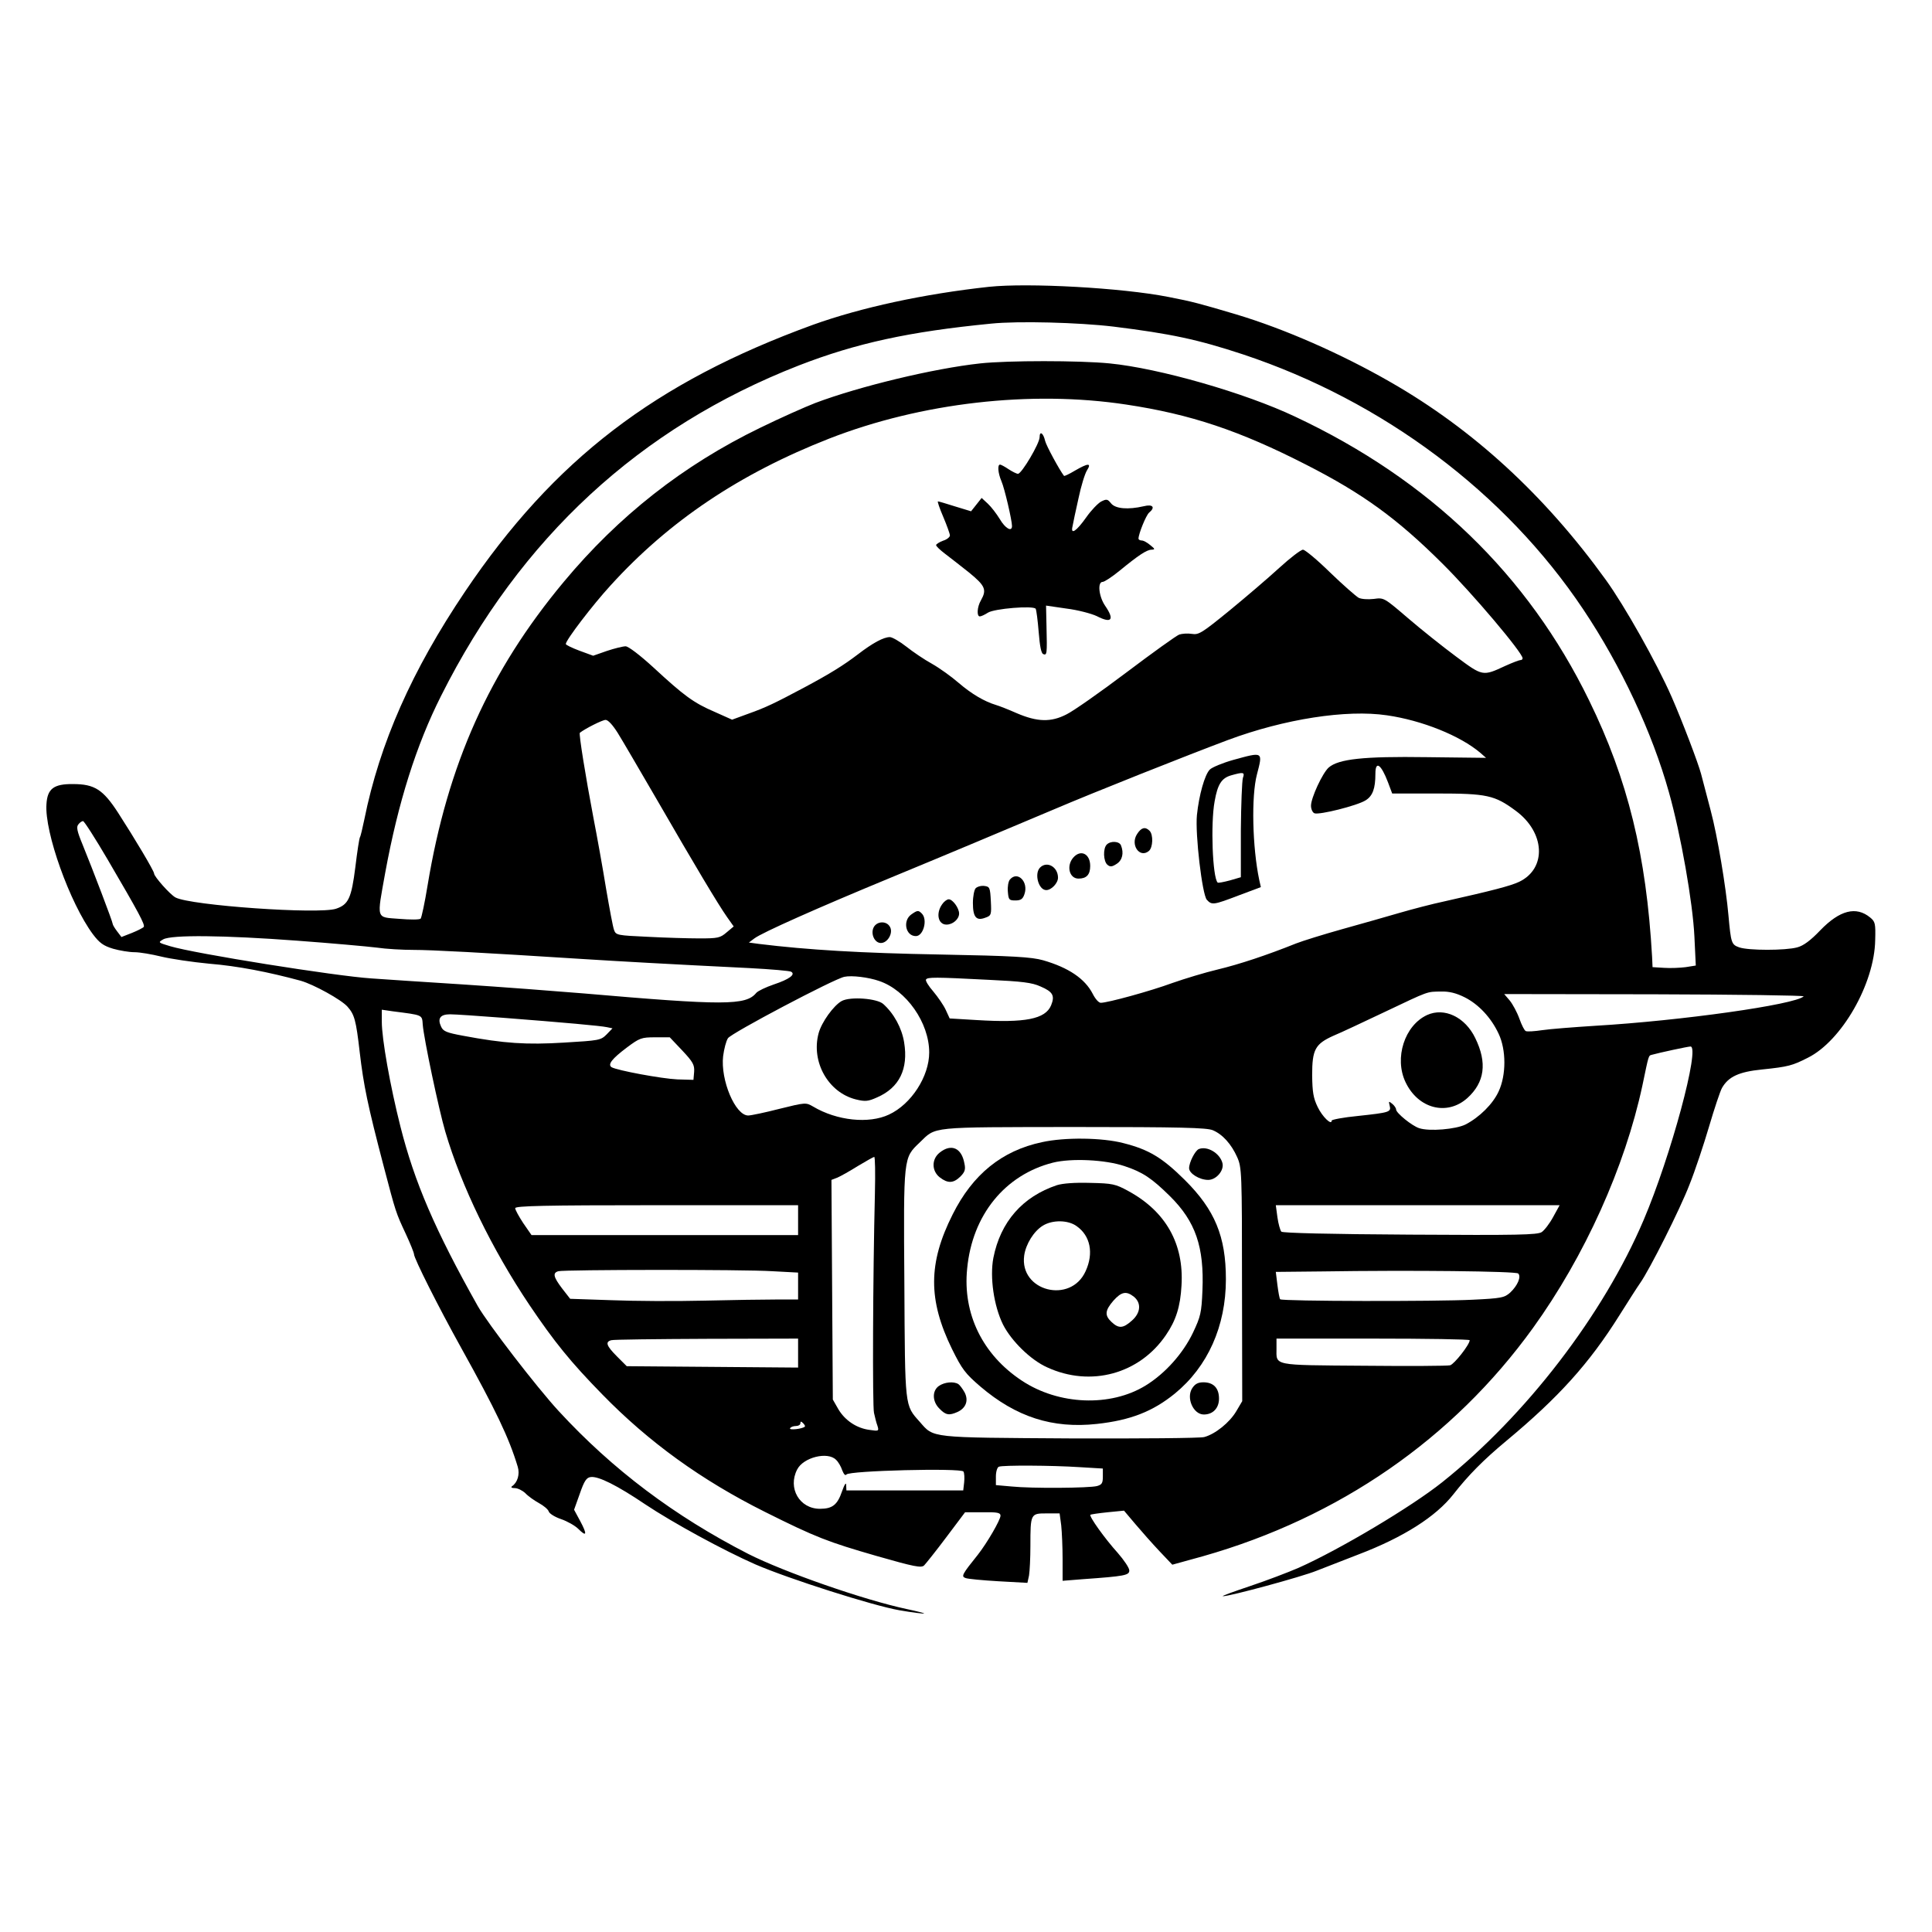 <?xml version="1.0" standalone="no"?>
<!DOCTYPE svg PUBLIC "-//W3C//DTD SVG 20010904//EN"
 "http://www.w3.org/TR/2001/REC-SVG-20010904/DTD/svg10.dtd">
<svg version="1.0" xmlns="http://www.w3.org/2000/svg"
 width="840pt" height="840pt" viewBox="0 0 840 840"
 preserveAspectRatio="xMidYMid meet">
<g transform="translate(0,840) scale(0.1,-0.1)"
fill="#000000" stroke="none">
<path d="M4300 7153 c-284 -31 -556 -90 -765 -165 -687 -250 -1126 -586 -1513
-1160 -231 -343 -371 -659 -438 -991 -8 -38 -16 -73 -19 -77 -3 -5 -12 -63
-20 -130 -17 -135 -30 -163 -84 -181 -74 -25 -632 14 -698 49 -24 13 -93 91
-93 104 0 11 -84 152 -157 265 -65 100 -102 124 -195 124 -84 1 -112 -20 -116
-87 -9 -122 102 -431 202 -566 29 -38 45 -50 88 -63 28 -8 70 -15 93 -15 23 0
75 -9 116 -19 41 -10 135 -24 209 -31 123 -10 257 -36 397 -74 57 -16 178 -83
204 -113 30 -34 37 -58 53 -198 17 -144 34 -228 104 -495 53 -202 53 -202 96
-294 20 -43 36 -83 36 -89 0 -18 106 -229 205 -407 151 -272 208 -391 246
-517 10 -33 -1 -69 -25 -85 -6 -5 -1 -8 12 -8 13 0 33 -10 46 -22 12 -13 39
-32 59 -43 20 -11 40 -27 43 -37 3 -9 27 -24 54 -33 26 -9 60 -28 74 -42 37
-37 40 -25 9 33 l-27 50 25 70 c19 55 29 70 47 72 33 5 115 -36 238 -119 120
-80 340 -200 479 -261 146 -63 510 -179 625 -199 57 -10 106 -16 108 -14 2 1
-32 10 -75 19 -188 40 -534 161 -690 240 -320 164 -589 366 -824 621 -95 103
-309 381 -352 457 -185 329 -275 538 -336 780 -45 178 -81 381 -81 456 l0 52
48 -7 c131 -17 127 -14 130 -58 5 -62 70 -370 98 -465 70 -238 203 -511 366
-754 108 -160 178 -247 317 -389 202 -207 430 -372 706 -510 224 -112 275
-131 486 -192 164 -47 195 -53 207 -41 7 7 51 62 96 122 l82 109 77 0 c64 1
77 -2 77 -15 0 -18 -58 -118 -98 -169 -69 -86 -74 -95 -54 -102 10 -4 74 -10
143 -14 l126 -7 7 32 c3 18 6 76 6 129 0 140 1 141 70 141 l57 0 7 -52 c3 -29
6 -95 6 -147 l0 -94 88 7 c183 13 202 17 202 38 0 11 -23 45 -50 76 -57 63
-126 160 -119 166 2 2 36 7 75 11 l71 7 49 -58 c27 -32 74 -85 105 -118 l56
-59 134 37 c591 168 1087 511 1434 992 225 312 400 700 476 1055 28 134 26
129 41 133 32 9 157 36 168 36 43 0 -85 -476 -204 -755 -175 -411 -511 -849
-875 -1139 -134 -107 -446 -293 -626 -373 -44 -19 -138 -55 -210 -79 -71 -24
-125 -43 -118 -44 28 -1 345 85 408 111 39 15 120 47 180 70 197 75 338 165
414 262 65 83 130 149 231 233 226 188 360 336 492 547 39 62 78 123 88 137
42 59 175 324 215 428 25 62 63 177 86 255 23 78 48 153 56 167 28 49 74 70
173 80 116 12 133 17 200 51 147 73 290 322 293 512 2 72 0 80 -22 98 -61 50
-132 32 -217 -56 -42 -44 -73 -67 -100 -74 -51 -14 -212 -14 -252 0 -34 12
-36 18 -47 139 -11 125 -48 346 -77 455 -16 61 -35 133 -42 160 -12 46 -82
230 -128 335 -65 148 -205 397 -287 510 -265 367 -576 653 -936 859 -214 123
-460 231 -670 294 -155 46 -191 56 -295 76 -203 40 -610 62 -780 44z m541
-173 c250 -31 367 -56 564 -121 607 -202 1139 -600 1479 -1109 164 -245 300
-536 372 -794 52 -184 104 -481 111 -628 l6 -126 -44 -7 c-24 -3 -66 -5 -94
-3 l-50 3 -2 45 c-25 441 -105 770 -274 1115 -266 546 -694 959 -1277 1233
-219 104 -593 211 -808 232 -132 13 -442 13 -562 0 -203 -22 -526 -100 -717
-172 -44 -17 -152 -65 -240 -108 -334 -162 -615 -383 -854 -670 -324 -389
-505 -794 -592 -1320 -12 -74 -26 -139 -30 -144 -4 -5 -46 -5 -93 -1 -103 8
-98 -6 -61 201 56 305 135 555 243 769 345 687 864 1166 1555 1436 250 97 479
147 837 182 118 12 380 5 531 -13z m56 -339 c279 -42 492 -113 783 -262 245
-125 394 -233 591 -429 132 -131 349 -388 349 -412 0 -5 -4 -8 -10 -8 -5 0
-34 -11 -65 -25 -99 -46 -98 -46 -215 41 -58 43 -152 118 -209 167 -104 89
-104 89 -148 83 -26 -3 -54 -1 -66 5 -12 7 -68 56 -124 110 -56 55 -109 99
-118 99 -9 0 -56 -36 -103 -79 -48 -44 -145 -127 -217 -186 -119 -97 -133
-106 -163 -101 -18 3 -43 1 -55 -3 -13 -5 -116 -79 -230 -165 -114 -86 -231
-168 -260 -182 -68 -35 -127 -33 -216 5 -36 16 -77 32 -91 36 -50 15 -106 48
-162 96 -31 27 -84 65 -116 83 -33 18 -83 52 -112 75 -28 22 -61 41 -71 41
-27 0 -74 -25 -139 -75 -63 -48 -121 -84 -235 -145 -126 -67 -165 -86 -241
-113 l-71 -26 -76 34 c-91 39 -133 70 -266 193 -59 54 -109 92 -121 92 -11 0
-48 -9 -81 -20 l-60 -21 -60 22 c-32 12 -59 25 -59 29 0 17 117 170 194 254
255 281 563 487 951 639 400 156 877 211 1292 148z m1133 -1351 c153 -22 319
-89 406 -163 l25 -22 -258 3 c-276 4 -383 -8 -426 -45 -27 -24 -77 -132 -77
-166 0 -15 7 -30 15 -33 21 -8 185 33 222 56 31 19 43 51 43 116 0 59 25 41
55 -38 l18 -48 193 0 c219 0 252 -7 344 -75 128 -94 136 -251 15 -309 -38 -18
-120 -39 -325 -85 -52 -11 -140 -34 -195 -50 -55 -16 -167 -48 -250 -71 -82
-23 -172 -51 -200 -62 -127 -51 -248 -91 -340 -113 -55 -13 -144 -40 -198 -59
-95 -35 -281 -86 -311 -86 -9 0 -24 17 -35 39 -34 66 -105 114 -216 146 -50
14 -128 19 -450 25 -338 6 -574 20 -785 46 l-44 6 24 18 c33 25 273 132 595
265 259 107 475 198 705 295 183 78 576 234 760 303 245 91 514 133 690 107z
m-3344 -77 c20 -32 95 -161 169 -288 168 -291 268 -458 306 -512 l29 -41 -31
-26 c-28 -24 -38 -26 -118 -26 -48 0 -150 3 -225 7 -131 6 -138 7 -146 29 -5
12 -20 94 -35 181 -14 87 -39 226 -55 308 -34 179 -64 365 -59 369 23 18 98
56 112 56 11 0 31 -22 53 -57z m-2218 -550 c137 -234 163 -283 157 -293 -3 -4
-26 -16 -51 -26 l-46 -18 -19 25 c-10 13 -19 28 -19 32 0 9 -87 237 -131 345
-24 58 -28 77 -18 88 6 8 15 14 20 14 5 0 53 -75 107 -167z m825 -353 c149
-11 305 -25 345 -30 40 -6 112 -10 160 -10 78 0 287 -11 742 -40 142 -9 370
-22 717 -39 95 -5 177 -12 183 -16 20 -12 -9 -33 -75 -55 -35 -12 -69 -28 -77
-37 -45 -55 -140 -55 -753 -2 -121 10 -357 28 -525 39 -168 11 -345 22 -395
26 -155 10 -769 108 -875 140 -53 16 -54 16 -30 30 37 20 262 18 583 -6z
m2529 -175 c119 -40 218 -182 218 -311 0 -104 -78 -225 -175 -270 -87 -41
-226 -27 -330 35 -31 18 -33 18 -146 -10 -62 -16 -124 -29 -136 -29 -56 0
-121 154 -109 258 4 31 13 66 21 78 14 22 461 258 506 267 32 7 105 -2 151
-18z m475 5 c147 -7 190 -12 227 -29 54 -23 63 -40 46 -82 -25 -60 -113 -77
-324 -64 l-117 7 -17 37 c-9 20 -34 56 -54 80 -21 24 -35 47 -32 52 6 11 38
11 271 -1z m2071 -76 c60 -30 115 -88 148 -159 33 -70 33 -179 0 -250 -25 -55
-84 -113 -144 -144 -42 -21 -158 -31 -202 -16 -31 10 -100 66 -100 81 0 6 -8
18 -17 25 -15 12 -16 12 -11 -8 7 -28 1 -30 -138 -45 -63 -6 -114 -16 -114
-20 0 -23 -41 17 -61 59 -19 39 -23 65 -24 138 0 112 13 136 93 172 32 13 131
60 222 103 196 93 182 88 246 89 35 1 66 -7 102 -25z m1474 4 c-37 -36 -533
-106 -907 -128 -94 -6 -197 -14 -230 -19 -33 -5 -65 -7 -71 -4 -6 2 -18 26
-28 54 -10 28 -29 63 -42 79 l-24 28 654 -1 c360 -1 652 -5 648 -9z m-5657
-93 c271 -21 426 -35 454 -41 l24 -5 -26 -27 c-25 -25 -33 -26 -184 -35 -164
-10 -260 -4 -441 30 -70 13 -85 19 -94 39 -17 36 -4 54 39 54 21 0 124 -7 228
-15z m781 -142 c47 -50 54 -63 52 -93 l-3 -35 -70 2 c-68 3 -262 39 -286 53
-18 12 2 37 67 86 55 41 63 44 122 44 l64 0 54 -57z m2307 -347 c43 -18 81
-61 106 -117 20 -45 21 -65 21 -554 l1 -507 -26 -44 c-29 -49 -91 -99 -139
-112 -17 -5 -280 -7 -584 -6 -614 4 -591 1 -653 72 -66 74 -64 58 -67 601 -4
554 -4 546 66 613 74 71 35 67 670 68 465 0 579 -3 605 -14z m-1469 -273 c-9
-365 -11 -927 -4 -956 4 -18 10 -43 15 -56 7 -23 6 -24 -34 -18 -56 7 -107 41
-136 90 l-24 42 -3 477 -3 478 26 10 c14 6 55 29 90 51 35 21 67 39 70 39 4 0
5 -71 3 -157z m-334 -118 l0 -65 -580 0 -579 0 -36 52 c-19 29 -35 58 -35 65
0 10 126 13 615 13 l615 0 0 -65z m3283 14 c-15 -28 -38 -58 -50 -66 -19 -12
-103 -14 -572 -11 -349 2 -554 7 -560 13 -5 6 -13 34 -17 63 l-7 52 617 0 617
0 -28 -51z m-3395 -236 l112 -6 0 -59 0 -58 -92 0 c-51 0 -194 -2 -318 -5
-124 -3 -305 -2 -403 2 l-178 6 -35 45 c-38 50 -42 68 -16 75 27 7 805 8 930
0z m3243 -10 c14 -14 -3 -53 -35 -83 -25 -22 -37 -25 -164 -31 -156 -8 -828
-7 -836 2 -3 3 -8 31 -12 62 l-7 57 199 2 c393 6 845 1 855 -9z m-3131 -346
l0 -63 -372 3 -373 3 -42 42 c-46 46 -53 64 -25 71 9 3 196 5 415 6 l397 1 0
-63z m2920 56 c0 -19 -67 -104 -85 -109 -11 -3 -181 -4 -378 -2 -399 3 -377
-1 -377 76 l0 42 420 0 c231 0 420 -3 420 -7z m-2891 -376 c-11 -10 -69 -16
-64 -7 3 6 15 10 26 10 10 0 19 5 19 12 0 9 3 9 12 0 6 -6 10 -13 7 -15z m136
-144 c10 -9 22 -30 27 -46 7 -17 13 -24 18 -18 10 17 499 29 509 13 4 -7 5
-28 3 -47 l-4 -35 -254 0 -254 0 -1 23 c0 14 -7 4 -18 -27 -20 -59 -42 -76
-96 -76 -89 0 -141 90 -99 171 27 53 133 79 169 42z m1060 -32 l100 -6 0 -35
c0 -28 -4 -35 -25 -41 -32 -9 -285 -11 -372 -2 l-68 6 0 38 c0 20 6 40 13 42
17 7 230 6 352 -2z"/>
<path d="M4520 6499 c0 -27 -78 -159 -94 -159 -6 0 -24 9 -41 20 -16 11 -33
20 -37 20 -12 0 -9 -37 6 -72 14 -32 46 -171 46 -195 0 -27 -29 -11 -53 30
-14 23 -37 53 -52 67 l-27 25 -23 -29 -23 -29 -69 21 c-38 12 -71 22 -75 22
-3 0 7 -30 23 -67 16 -38 29 -74 29 -81 0 -7 -13 -18 -30 -23 -16 -6 -30 -15
-30 -19 0 -5 17 -21 38 -37 20 -15 67 -52 105 -82 71 -58 78 -75 52 -121 -17
-29 -19 -70 -5 -70 6 0 21 7 35 16 27 18 199 32 208 17 3 -5 9 -51 13 -101 5
-62 11 -93 20 -96 16 -6 17 0 14 120 l-2 91 89 -13 c49 -6 109 -22 132 -33 64
-33 78 -16 36 45 -28 41 -34 104 -11 104 8 0 41 22 73 48 83 68 119 92 140 92
16 1 15 3 -6 20 -13 11 -29 20 -37 20 -8 0 -14 4 -14 8 0 21 33 102 46 113 28
23 17 38 -23 28 -69 -16 -123 -11 -142 12 -16 20 -20 20 -44 8 -14 -8 -43 -38
-64 -68 -43 -61 -69 -78 -60 -40 2 13 14 68 26 122 11 53 28 108 37 122 21 33
5 32 -52 -1 -25 -15 -46 -25 -48 -23 -20 26 -77 131 -82 152 -8 35 -24 45 -24
16z"/>
<path d="M5362 5096 c-46 -13 -92 -32 -102 -42 -22 -22 -47 -111 -56 -198 -8
-84 23 -345 43 -368 22 -24 29 -23 139 19 l96 36 -7 31 c-30 143 -35 364 -10
459 26 100 28 99 -103 63z m42 -78 c-4 -13 -8 -115 -9 -228 l0 -204 -48 -14
c-27 -7 -51 -12 -53 -9 -22 22 -31 256 -13 353 13 74 30 101 72 113 53 15 60
14 51 -11z"/>
<path d="M4944 4774 c-31 -47 11 -107 51 -74 18 15 20 71 3 88 -19 19 -36 14
-54 -14z"/>
<path d="M4812 4728 c-17 -17 -15 -73 3 -88 12 -10 20 -9 40 4 25 16 32 47 19
80 -7 19 -45 21 -62 4z"/>
<path d="M4667 4672 c-32 -36 -18 -92 22 -92 35 0 51 17 51 55 0 53 -41 73
-73 37z"/>
<path d="M4522 4628 c-26 -26 -7 -98 27 -98 22 0 51 30 51 54 0 47 -48 74 -78
44z"/>
<path d="M4391 4576 c-7 -8 -11 -32 -9 -53 3 -35 5 -38 33 -38 23 0 32 6 39
27 19 54 -30 103 -63 64z"/>
<path d="M4242 4538 c-6 -6 -12 -35 -12 -64 0 -62 15 -79 54 -64 26 9 27 13
24 72 -3 59 -5 63 -28 66 -14 2 -31 -3 -38 -10z"/>
<path d="M4096 4468 c-28 -40 -17 -88 19 -88 28 0 55 24 55 48 0 24 -28 62
-45 62 -8 0 -21 -10 -29 -22z"/>
<path d="M3962 4424 c-38 -27 -25 -94 20 -94 33 0 52 72 26 98 -15 15 -19 15
-46 -4z"/>
<path d="M3799 4369 c-15 -28 3 -69 31 -69 29 0 54 43 40 69 -14 28 -56 27
-71 0z"/>
<path d="M3660 4048 c-35 -19 -88 -92 -101 -141 -33 -124 42 -257 162 -287 41
-10 53 -9 93 9 96 42 136 123 117 239 -10 62 -44 125 -91 167 -27 24 -142 33
-180 13z"/>
<path d="M6205 3987 c-98 -45 -144 -187 -94 -292 55 -116 181 -148 269 -69 75
68 87 153 34 261 -44 91 -134 134 -209 100z"/>
<path d="M4530 3434 c-174 -37 -301 -140 -388 -314 -107 -212 -107 -372 -3
-585 44 -89 58 -107 123 -163 156 -133 314 -184 507 -163 146 16 243 54 339
132 143 117 222 293 222 497 0 186 -48 302 -179 432 -98 97 -156 132 -267 160
-92 24 -255 26 -354 4z m359 -104 c79 -26 119 -53 198 -131 111 -110 149 -220
141 -410 -4 -97 -8 -113 -41 -183 -43 -90 -120 -177 -206 -230 -153 -94 -378
-85 -538 21 -170 112 -258 290 -238 487 22 233 164 408 373 461 80 20 228 13
311 -15z"/>
<path d="M4595 3247 c-149 -50 -245 -159 -276 -316 -16 -84 2 -209 42 -290 36
-71 120 -154 192 -186 189 -87 401 -29 516 140 44 64 63 124 68 216 11 181
-68 322 -232 411 -55 30 -68 33 -165 35 -67 2 -119 -2 -145 -10z m86 -178 c60
-42 75 -118 39 -196 -65 -144 -288 -87 -267 68 7 50 42 106 81 130 42 26 110
25 147 -2z m249 -307 c33 -27 30 -70 -9 -104 -38 -34 -57 -35 -88 -6 -31 29
-29 50 8 93 35 39 56 43 89 17z"/>
<path d="M4086 3389 c-36 -28 -36 -80 0 -108 35 -27 59 -26 89 3 20 20 24 31
18 58 -12 67 -57 87 -107 47z"/>
<path d="M5212 3404 c-16 -7 -42 -58 -42 -83 0 -23 45 -51 83 -51 35 0 70 41
62 73 -11 43 -66 76 -103 61z"/>
<path d="M4082 2374 c-30 -21 -29 -68 3 -99 27 -28 42 -30 78 -14 37 17 49 50
31 85 -9 16 -21 32 -27 36 -20 13 -61 9 -85 -8z"/>
<path d="M5184 2365 c-28 -42 4 -115 50 -115 40 0 66 28 66 69 0 46 -24 71
-68 71 -23 0 -36 -7 -48 -25z"/>
</g>
</svg>

